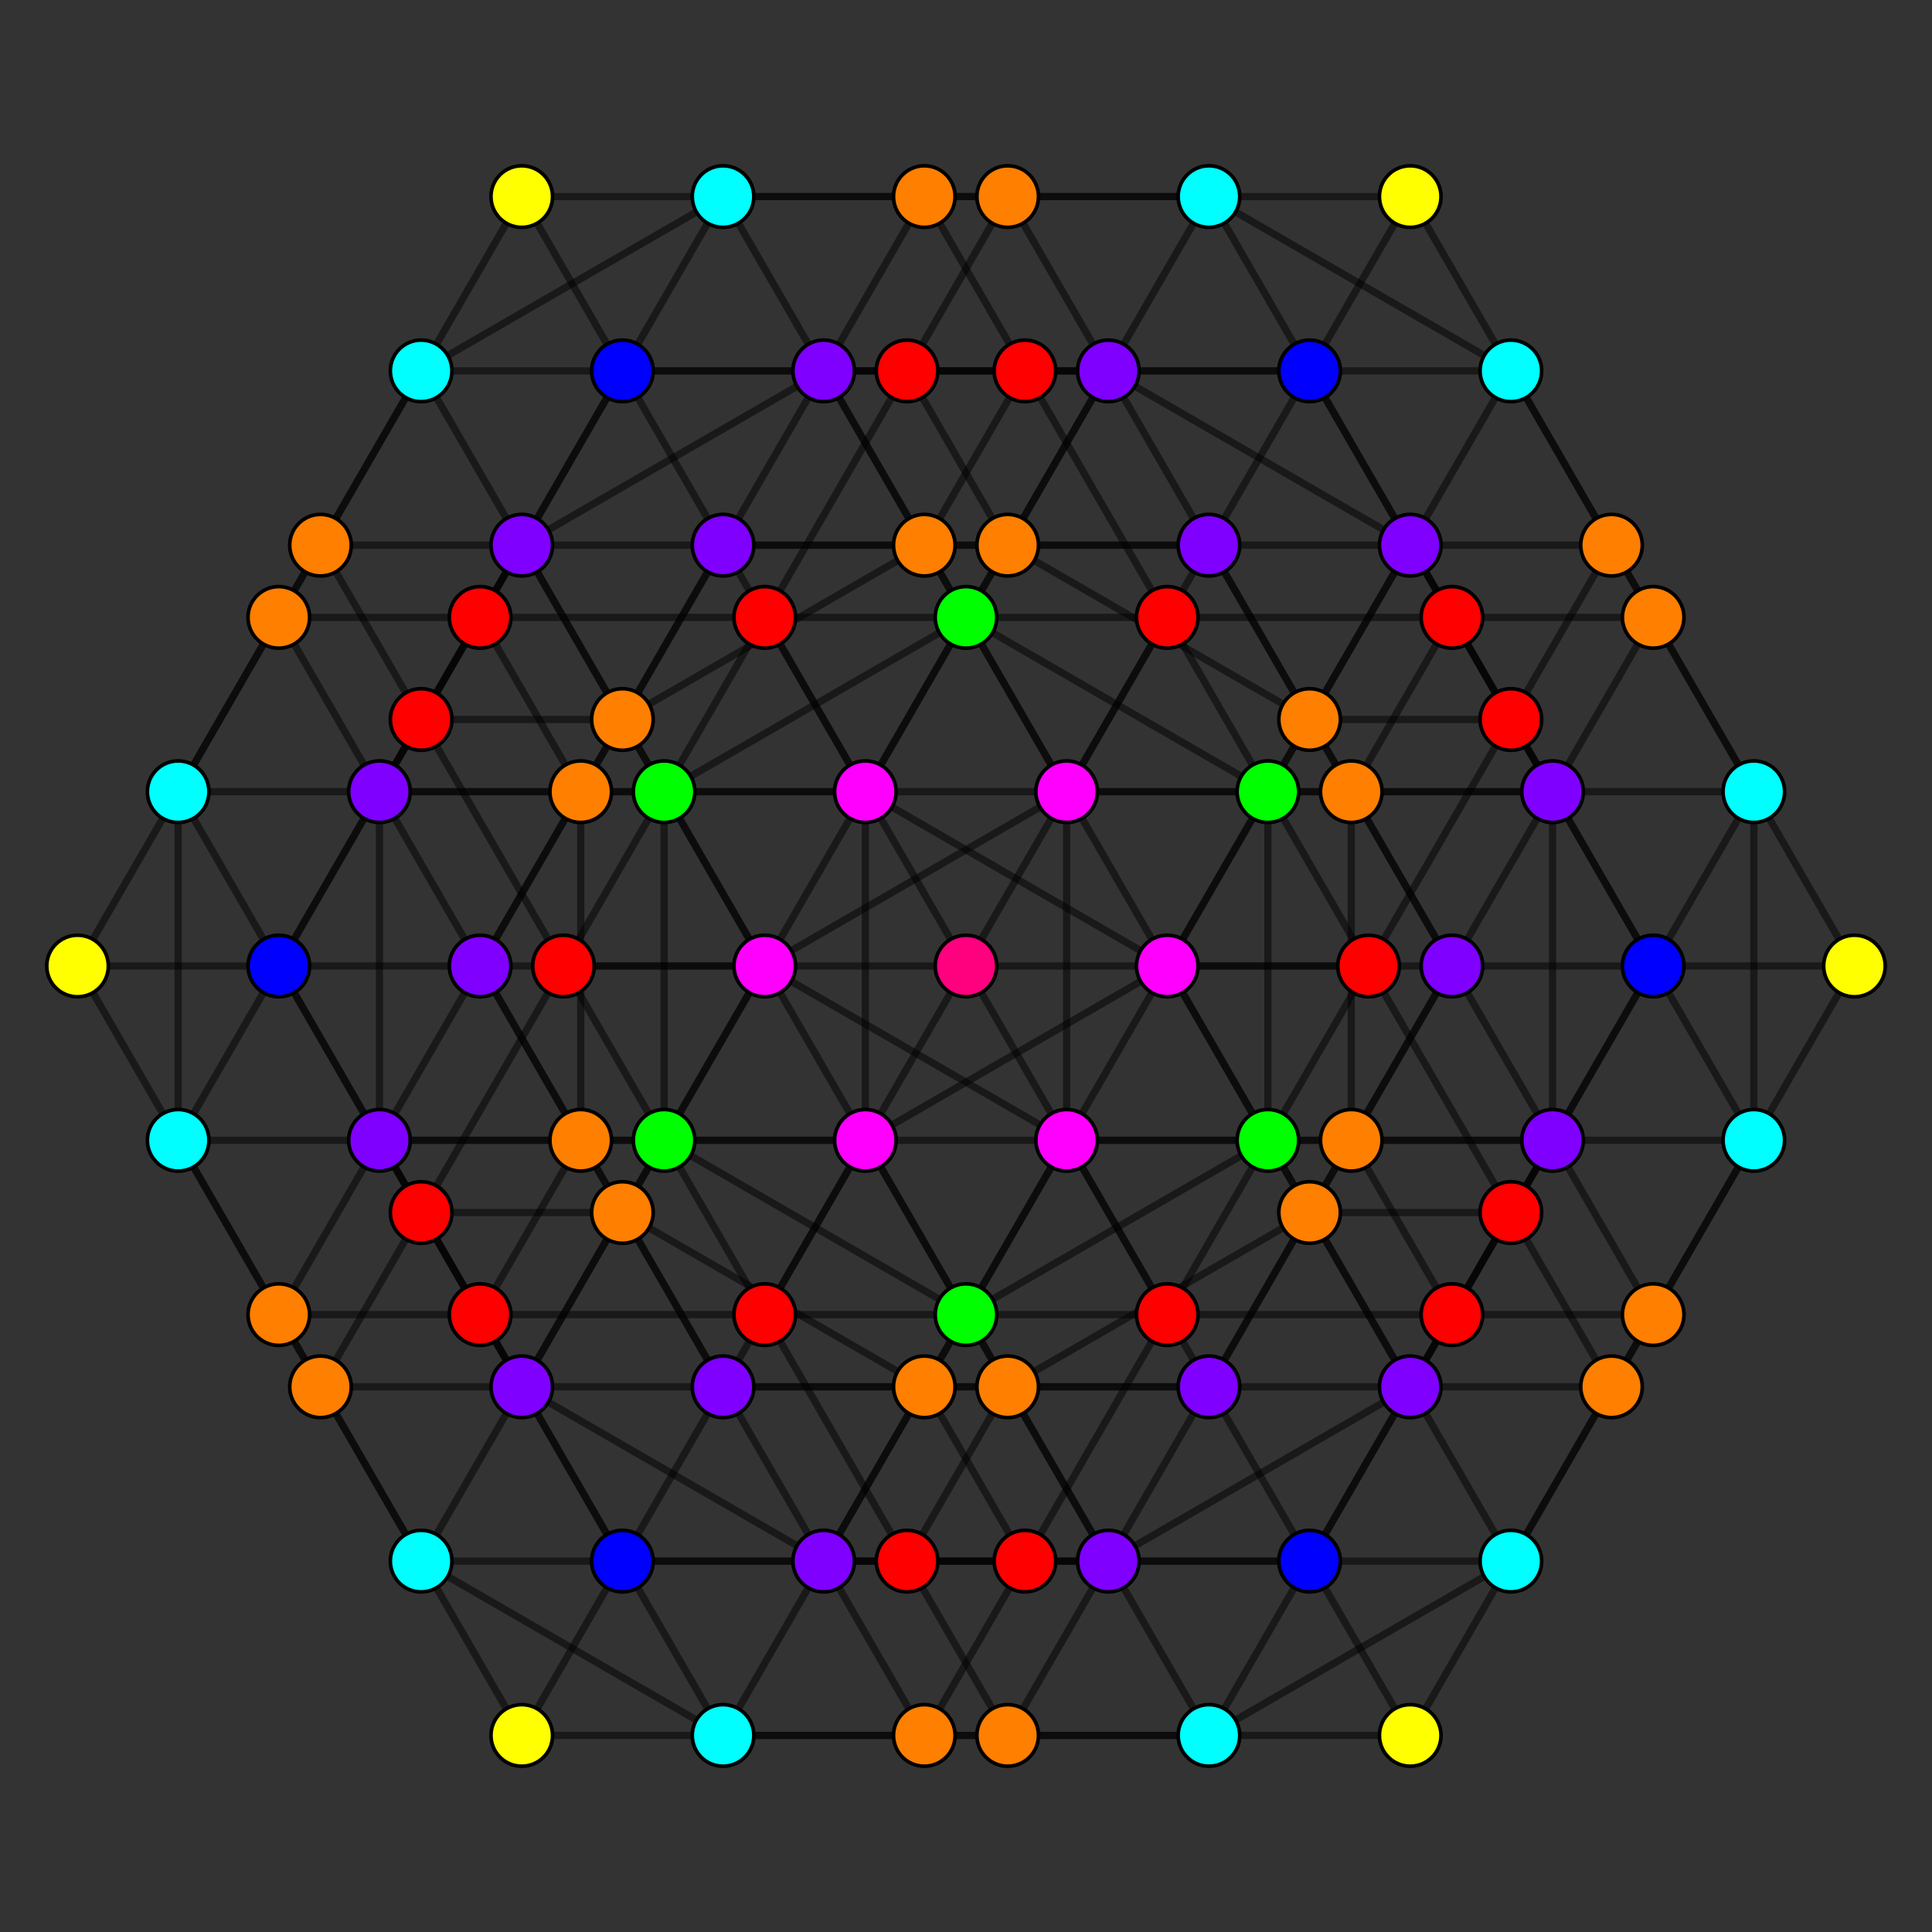 <?xml version="1.0" encoding="UTF-8" standalone="no"?>
<svg
xmlns="http://www.w3.org/2000/svg"
version="1.0"
width="1600" height="1600"
id="7-cube_t026_B3.svg">
<rect width="100%" height="100%" fill="#333333" stroke="none"/>
<g style="stroke:#000000;stroke-width:6.0;stroke-opacity:0.50;">
<line x1="1452.440" y1="655.647" x2="1452.440" y2="655.647"/>
<line x1="1452.440" y1="655.647" x2="1369.098" y2="511.293"/>
<line x1="1452.440" y1="655.647" x2="1285.755" y2="655.647"/>
<line x1="1452.440" y1="655.647" x2="1535.783" y2="800.000"/>
<line x1="1452.440" y1="655.647" x2="1452.440" y2="944.353"/>
<line x1="1452.440" y1="655.647" x2="1369.098" y2="800.000"/>
<line x1="1001.207" y1="1437.207" x2="1001.207" y2="1437.207"/>
<line x1="1001.207" y1="1437.207" x2="917.864" y2="1292.853"/>
<line x1="1001.207" y1="1437.207" x2="834.522" y2="1437.207"/>
<line x1="1001.207" y1="1437.207" x2="1251.234" y2="1292.853"/>
<line x1="1001.207" y1="1437.207" x2="1167.891" y2="1437.207"/>
<line x1="1001.207" y1="1437.207" x2="1084.549" y2="1292.853"/>
<line x1="883.342" y1="655.647" x2="883.342" y2="655.647"/>
<line x1="883.342" y1="655.647" x2="800.000" y2="511.293"/>
<line x1="883.342" y1="655.647" x2="1050.027" y2="655.647"/>
<line x1="883.342" y1="655.647" x2="633.315" y2="800.000"/>
<line x1="883.342" y1="655.647" x2="883.342" y2="944.353"/>
<line x1="883.342" y1="655.647" x2="800.000" y2="800.000"/>
<line x1="432.109" y1="1437.207" x2="432.109" y2="1437.207"/>
<line x1="432.109" y1="1437.207" x2="348.766" y2="1292.853"/>
<line x1="432.109" y1="1437.207" x2="598.794" y2="1437.207"/>
<line x1="432.109" y1="1437.207" x2="515.451" y2="1292.853"/>
<line x1="1167.891" y1="162.793" x2="1167.891" y2="162.793"/>
<line x1="1167.891" y1="162.793" x2="1251.234" y2="307.147"/>
<line x1="1167.891" y1="162.793" x2="1001.206" y2="162.793"/>
<line x1="1167.891" y1="162.793" x2="1084.549" y2="307.147"/>
<line x1="716.658" y1="944.353" x2="716.658" y2="944.353"/>
<line x1="716.658" y1="944.353" x2="800.000" y2="1088.707"/>
<line x1="716.658" y1="944.353" x2="549.973" y2="944.353"/>
<line x1="716.658" y1="944.353" x2="966.685" y2="800.000"/>
<line x1="716.658" y1="944.353" x2="716.658" y2="655.647"/>
<line x1="716.658" y1="944.353" x2="800.000" y2="800.000"/>
<line x1="598.793" y1="162.793" x2="598.793" y2="162.793"/>
<line x1="598.793" y1="162.793" x2="682.136" y2="307.147"/>
<line x1="598.793" y1="162.793" x2="765.478" y2="162.793"/>
<line x1="598.793" y1="162.793" x2="348.766" y2="307.147"/>
<line x1="598.793" y1="162.793" x2="432.109" y2="162.793"/>
<line x1="598.793" y1="162.793" x2="515.451" y2="307.147"/>
<line x1="147.560" y1="944.353" x2="147.560" y2="944.353"/>
<line x1="147.560" y1="944.353" x2="230.902" y2="1088.707"/>
<line x1="147.560" y1="944.353" x2="314.245" y2="944.353"/>
<line x1="147.560" y1="944.353" x2="64.217" y2="800.000"/>
<line x1="147.560" y1="944.353" x2="147.560" y2="655.647"/>
<line x1="147.560" y1="944.353" x2="230.902" y2="800.000"/>
<line x1="1369.098" y1="511.293" x2="1251.234" y2="307.147"/>
<line x1="1369.098" y1="511.293" x2="1369.098" y2="511.293"/>
<line x1="1369.098" y1="511.293" x2="1285.755" y2="655.647"/>
<line x1="1369.098" y1="511.293" x2="1202.413" y2="511.293"/>
<line x1="917.864" y1="1292.853" x2="800.000" y2="1088.707"/>
<line x1="917.864" y1="1292.853" x2="917.864" y2="1292.853"/>
<line x1="917.864" y1="1292.853" x2="834.522" y2="1437.207"/>
<line x1="917.864" y1="1292.853" x2="751.179" y2="1292.853"/>
<line x1="917.864" y1="1292.853" x2="1167.891" y2="1148.500"/>
<line x1="917.864" y1="1292.853" x2="1001.207" y2="1148.500"/>
<line x1="800.000" y1="511.293" x2="682.136" y2="307.147"/>
<line x1="800.000" y1="511.293" x2="800.000" y2="511.293"/>
<line x1="800.000" y1="511.293" x2="1050.027" y2="655.647"/>
<line x1="800.000" y1="511.293" x2="966.685" y2="511.293"/>
<line x1="800.000" y1="511.293" x2="549.973" y2="655.647"/>
<line x1="800.000" y1="511.293" x2="716.658" y2="655.647"/>
<line x1="348.766" y1="1292.853" x2="230.902" y2="1088.707"/>
<line x1="348.766" y1="1292.853" x2="348.766" y2="1292.853"/>
<line x1="348.766" y1="1292.853" x2="598.794" y2="1437.207"/>
<line x1="348.766" y1="1292.853" x2="515.451" y2="1292.853"/>
<line x1="348.766" y1="1292.853" x2="265.424" y2="1148.500"/>
<line x1="348.766" y1="1292.853" x2="432.109" y2="1148.500"/>
<line x1="1251.234" y1="307.147" x2="1251.234" y2="307.147"/>
<line x1="1251.234" y1="307.147" x2="1001.206" y2="162.793"/>
<line x1="1251.234" y1="307.147" x2="1084.549" y2="307.147"/>
<line x1="1251.234" y1="307.147" x2="1334.576" y2="451.500"/>
<line x1="1251.234" y1="307.147" x2="1167.891" y2="451.500"/>
<line x1="800.000" y1="1088.707" x2="800.000" y2="1088.707"/>
<line x1="800.000" y1="1088.707" x2="549.973" y2="944.353"/>
<line x1="800.000" y1="1088.707" x2="633.315" y2="1088.707"/>
<line x1="800.000" y1="1088.707" x2="1050.027" y2="944.353"/>
<line x1="800.000" y1="1088.707" x2="883.342" y2="944.353"/>
<line x1="682.136" y1="307.147" x2="682.136" y2="307.147"/>
<line x1="682.136" y1="307.147" x2="765.478" y2="162.793"/>
<line x1="682.136" y1="307.147" x2="848.821" y2="307.147"/>
<line x1="682.136" y1="307.147" x2="432.109" y2="451.500"/>
<line x1="682.136" y1="307.147" x2="598.793" y2="451.500"/>
<line x1="230.902" y1="1088.707" x2="230.902" y2="1088.707"/>
<line x1="230.902" y1="1088.707" x2="314.245" y2="944.353"/>
<line x1="230.902" y1="1088.707" x2="397.587" y2="1088.707"/>
<line x1="1285.755" y1="655.647" x2="1050.027" y2="655.647"/>
<line x1="1285.755" y1="655.647" x2="1285.755" y2="655.647"/>
<line x1="1285.755" y1="655.647" x2="1202.413" y2="511.293"/>
<line x1="1285.755" y1="655.647" x2="1285.755" y2="944.353"/>
<line x1="1285.755" y1="655.647" x2="1202.413" y2="800.000"/>
<line x1="834.522" y1="1437.207" x2="598.794" y2="1437.207"/>
<line x1="834.522" y1="1437.207" x2="834.522" y2="1437.207"/>
<line x1="834.522" y1="1437.207" x2="751.179" y2="1292.853"/>
<line x1="1050.027" y1="655.647" x2="1050.027" y2="655.647"/>
<line x1="1050.027" y1="655.647" x2="966.685" y2="511.293"/>
<line x1="1050.027" y1="655.647" x2="1050.027" y2="944.353"/>
<line x1="1050.027" y1="655.647" x2="966.685" y2="800.000"/>
<line x1="598.794" y1="1437.207" x2="598.794" y2="1437.207"/>
<line x1="598.794" y1="1437.207" x2="515.451" y2="1292.853"/>
<line x1="598.794" y1="1437.207" x2="765.478" y2="1437.207"/>
<line x1="598.794" y1="1437.207" x2="682.136" y2="1292.853"/>
<line x1="1001.206" y1="162.793" x2="765.478" y2="162.793"/>
<line x1="1001.206" y1="162.793" x2="1001.206" y2="162.793"/>
<line x1="1001.206" y1="162.793" x2="1084.549" y2="307.147"/>
<line x1="1001.206" y1="162.793" x2="834.522" y2="162.793"/>
<line x1="1001.206" y1="162.793" x2="917.864" y2="307.147"/>
<line x1="549.973" y1="944.353" x2="314.245" y2="944.353"/>
<line x1="549.973" y1="944.353" x2="549.973" y2="944.353"/>
<line x1="549.973" y1="944.353" x2="633.315" y2="1088.707"/>
<line x1="549.973" y1="944.353" x2="549.973" y2="655.647"/>
<line x1="549.973" y1="944.353" x2="633.315" y2="800.000"/>
<line x1="765.478" y1="162.793" x2="765.478" y2="162.793"/>
<line x1="765.478" y1="162.793" x2="848.821" y2="307.147"/>
<line x1="314.245" y1="944.353" x2="314.245" y2="944.353"/>
<line x1="314.245" y1="944.353" x2="397.587" y2="1088.707"/>
<line x1="314.245" y1="944.353" x2="314.245" y2="655.647"/>
<line x1="314.245" y1="944.353" x2="397.587" y2="800.000"/>
<line x1="1202.413" y1="511.293" x2="966.685" y2="511.293"/>
<line x1="1202.413" y1="511.293" x2="1084.549" y2="307.147"/>
<line x1="1202.413" y1="511.293" x2="1119.071" y2="655.647"/>
<line x1="751.179" y1="1292.853" x2="515.451" y2="1292.853"/>
<line x1="751.179" y1="1292.853" x2="633.315" y2="1088.707"/>
<line x1="751.179" y1="1292.853" x2="834.522" y2="1148.500"/>
<line x1="966.685" y1="511.293" x2="848.821" y2="307.147"/>
<line x1="966.685" y1="511.293" x2="883.342" y2="655.647"/>
<line x1="515.451" y1="1292.853" x2="397.587" y2="1088.707"/>
<line x1="515.451" y1="1292.853" x2="598.794" y2="1148.500"/>
<line x1="1084.549" y1="307.147" x2="848.821" y2="307.147"/>
<line x1="1084.549" y1="307.147" x2="1001.206" y2="451.500"/>
<line x1="633.315" y1="1088.707" x2="397.587" y2="1088.707"/>
<line x1="633.315" y1="1088.707" x2="716.658" y2="944.353"/>
<line x1="848.821" y1="307.147" x2="765.478" y2="451.500"/>
<line x1="397.587" y1="1088.707" x2="480.929" y2="944.353"/>
<line x1="1535.783" y1="800.000" x2="1535.783" y2="800.000"/>
<line x1="1535.783" y1="800.000" x2="1452.440" y2="944.353"/>
<line x1="1535.783" y1="800.000" x2="1369.098" y2="800.000"/>
<line x1="1251.234" y1="1292.853" x2="1251.234" y2="1292.853"/>
<line x1="1251.234" y1="1292.853" x2="1167.891" y2="1148.500"/>
<line x1="1251.234" y1="1292.853" x2="1167.891" y2="1437.207"/>
<line x1="1251.234" y1="1292.853" x2="1084.549" y2="1292.853"/>
<line x1="1251.234" y1="1292.853" x2="1334.576" y2="1148.500"/>
<line x1="633.315" y1="800.000" x2="633.315" y2="800.000"/>
<line x1="633.315" y1="800.000" x2="549.973" y2="655.647"/>
<line x1="633.315" y1="800.000" x2="883.342" y2="944.353"/>
<line x1="633.315" y1="800.000" x2="800.000" y2="800.000"/>
<line x1="966.685" y1="800.000" x2="966.685" y2="800.000"/>
<line x1="966.685" y1="800.000" x2="1050.027" y2="944.353"/>
<line x1="966.685" y1="800.000" x2="716.658" y2="655.647"/>
<line x1="966.685" y1="800.000" x2="800.000" y2="800.000"/>
<line x1="348.766" y1="307.147" x2="348.766" y2="307.147"/>
<line x1="348.766" y1="307.147" x2="432.109" y2="451.500"/>
<line x1="348.766" y1="307.147" x2="432.109" y2="162.793"/>
<line x1="348.766" y1="307.147" x2="515.451" y2="307.147"/>
<line x1="348.766" y1="307.147" x2="265.424" y2="451.500"/>
<line x1="64.217" y1="800.000" x2="64.217" y2="800.000"/>
<line x1="64.217" y1="800.000" x2="147.560" y2="655.647"/>
<line x1="64.217" y1="800.000" x2="230.902" y2="800.000"/>
<line x1="1452.440" y1="655.647" x2="1334.576" y2="451.500"/>
<line x1="1167.891" y1="1148.500" x2="1050.027" y2="944.353"/>
<line x1="1167.891" y1="1148.500" x2="1167.891" y2="1148.500"/>
<line x1="1167.891" y1="1148.500" x2="1001.207" y2="1148.500"/>
<line x1="1167.891" y1="1148.500" x2="1334.576" y2="1148.500"/>
<line x1="1167.891" y1="1148.500" x2="1251.234" y2="1004.147"/>
<line x1="549.973" y1="655.647" x2="432.109" y2="451.500"/>
<line x1="549.973" y1="655.647" x2="549.973" y2="655.647"/>
<line x1="549.973" y1="655.647" x2="716.658" y2="655.647"/>
<line x1="549.973" y1="655.647" x2="466.630" y2="800.000"/>
<line x1="265.424" y1="1148.500" x2="147.560" y2="944.353"/>
<line x1="265.424" y1="1148.500" x2="265.424" y2="1148.500"/>
<line x1="265.424" y1="1148.500" x2="432.109" y2="1148.500"/>
<line x1="265.424" y1="1148.500" x2="348.766" y2="1004.147"/>
<line x1="1334.576" y1="451.500" x2="1334.576" y2="451.500"/>
<line x1="1334.576" y1="451.500" x2="1167.891" y2="451.500"/>
<line x1="1334.576" y1="451.500" x2="1251.234" y2="595.853"/>
<line x1="1050.027" y1="944.353" x2="1050.027" y2="944.353"/>
<line x1="1050.027" y1="944.353" x2="883.342" y2="944.353"/>
<line x1="1050.027" y1="944.353" x2="1133.370" y2="800.000"/>
<line x1="432.109" y1="451.500" x2="432.109" y2="451.500"/>
<line x1="432.109" y1="451.500" x2="598.793" y2="451.500"/>
<line x1="432.109" y1="451.500" x2="265.424" y2="451.500"/>
<line x1="432.109" y1="451.500" x2="348.766" y2="595.853"/>
<line x1="1452.440" y1="944.353" x2="1452.440" y2="944.353"/>
<line x1="1452.440" y1="944.353" x2="1369.098" y2="800.000"/>
<line x1="1452.440" y1="944.353" x2="1285.755" y2="944.353"/>
<line x1="1452.440" y1="944.353" x2="1369.098" y2="1088.707"/>
<line x1="1167.891" y1="1437.207" x2="1167.891" y2="1437.207"/>
<line x1="1167.891" y1="1437.207" x2="1084.549" y2="1292.853"/>
<line x1="883.342" y1="944.353" x2="883.342" y2="944.353"/>
<line x1="883.342" y1="944.353" x2="800.000" y2="800.000"/>
<line x1="716.658" y1="655.647" x2="716.658" y2="655.647"/>
<line x1="716.658" y1="655.647" x2="800.000" y2="800.000"/>
<line x1="432.109" y1="162.793" x2="432.109" y2="162.793"/>
<line x1="432.109" y1="162.793" x2="515.451" y2="307.147"/>
<line x1="147.560" y1="655.647" x2="147.560" y2="655.647"/>
<line x1="147.560" y1="655.647" x2="230.902" y2="800.000"/>
<line x1="147.560" y1="655.647" x2="314.245" y2="655.647"/>
<line x1="147.560" y1="655.647" x2="230.902" y2="511.293"/>
<line x1="1369.098" y1="800.000" x2="1369.098" y2="800.000"/>
<line x1="1369.098" y1="800.000" x2="1285.755" y2="655.647"/>
<line x1="1369.098" y1="800.000" x2="1202.413" y2="800.000"/>
<line x1="1369.098" y1="800.000" x2="1285.755" y2="944.353"/>
<line x1="1084.549" y1="1292.853" x2="1084.549" y2="1292.853"/>
<line x1="1084.549" y1="1292.853" x2="1001.207" y2="1148.500"/>
<line x1="1084.549" y1="1292.853" x2="917.864" y2="1292.853"/>
<line x1="1084.549" y1="1292.853" x2="1167.891" y2="1148.500"/>
<line x1="800.000" y1="800.000" x2="800.000" y2="800.000"/>
<line x1="515.451" y1="1292.853" x2="515.451" y2="1292.853"/>
<line x1="515.451" y1="1292.853" x2="432.109" y2="1148.500"/>
<line x1="515.451" y1="1292.853" x2="682.136" y2="1292.853"/>
<line x1="1084.549" y1="307.147" x2="1084.549" y2="307.147"/>
<line x1="1084.549" y1="307.147" x2="1167.891" y2="451.500"/>
<line x1="1084.549" y1="307.147" x2="917.864" y2="307.147"/>
<line x1="515.451" y1="307.147" x2="515.451" y2="307.147"/>
<line x1="515.451" y1="307.147" x2="598.793" y2="451.500"/>
<line x1="515.451" y1="307.147" x2="682.136" y2="307.147"/>
<line x1="515.451" y1="307.147" x2="432.109" y2="451.500"/>
<line x1="230.902" y1="800.000" x2="230.902" y2="800.000"/>
<line x1="230.902" y1="800.000" x2="314.245" y2="944.353"/>
<line x1="230.902" y1="800.000" x2="397.587" y2="800.000"/>
<line x1="230.902" y1="800.000" x2="314.245" y2="655.647"/>
<line x1="1285.755" y1="655.647" x2="1167.891" y2="451.500"/>
<line x1="1285.755" y1="655.647" x2="1119.071" y2="655.647"/>
<line x1="1001.207" y1="1148.500" x2="883.342" y2="944.353"/>
<line x1="1001.207" y1="1148.500" x2="1001.207" y2="1148.500"/>
<line x1="1001.207" y1="1148.500" x2="834.522" y2="1148.500"/>
<line x1="1001.207" y1="1148.500" x2="1084.549" y2="1004.147"/>
<line x1="716.658" y1="655.647" x2="598.793" y2="451.500"/>
<line x1="716.658" y1="655.647" x2="883.342" y2="655.647"/>
<line x1="716.658" y1="655.647" x2="633.315" y2="800.000"/>
<line x1="432.109" y1="1148.500" x2="314.245" y2="944.353"/>
<line x1="432.109" y1="1148.500" x2="432.109" y2="1148.500"/>
<line x1="432.109" y1="1148.500" x2="682.136" y2="1292.853"/>
<line x1="432.109" y1="1148.500" x2="598.794" y2="1148.500"/>
<line x1="432.109" y1="1148.500" x2="515.451" y2="1004.147"/>
<line x1="1167.891" y1="451.500" x2="1167.891" y2="451.500"/>
<line x1="1167.891" y1="451.500" x2="917.864" y2="307.147"/>
<line x1="1167.891" y1="451.500" x2="1001.206" y2="451.500"/>
<line x1="1167.891" y1="451.500" x2="1084.549" y2="595.853"/>
<line x1="883.342" y1="944.353" x2="716.658" y2="944.353"/>
<line x1="883.342" y1="944.353" x2="966.685" y2="800.000"/>
<line x1="598.793" y1="451.500" x2="598.793" y2="451.500"/>
<line x1="598.793" y1="451.500" x2="765.478" y2="451.500"/>
<line x1="598.793" y1="451.500" x2="515.451" y2="595.853"/>
<line x1="314.245" y1="944.353" x2="480.929" y2="944.353"/>
<line x1="1285.755" y1="944.353" x2="1050.027" y2="944.353"/>
<line x1="1285.755" y1="944.353" x2="1285.755" y2="944.353"/>
<line x1="1285.755" y1="944.353" x2="1202.413" y2="800.000"/>
<line x1="1285.755" y1="944.353" x2="1369.098" y2="1088.707"/>
<line x1="1285.755" y1="944.353" x2="1202.413" y2="1088.707"/>
<line x1="1001.207" y1="1437.207" x2="765.478" y2="1437.207"/>
<line x1="1050.027" y1="944.353" x2="966.685" y2="1088.707"/>
<line x1="765.478" y1="1437.207" x2="765.478" y2="1437.207"/>
<line x1="765.478" y1="1437.207" x2="682.136" y2="1292.853"/>
<line x1="765.478" y1="1437.207" x2="848.821" y2="1292.853"/>
<line x1="834.522" y1="162.793" x2="598.793" y2="162.793"/>
<line x1="834.522" y1="162.793" x2="834.522" y2="162.793"/>
<line x1="834.522" y1="162.793" x2="917.864" y2="307.147"/>
<line x1="834.522" y1="162.793" x2="751.179" y2="307.147"/>
<line x1="549.973" y1="655.647" x2="314.245" y2="655.647"/>
<line x1="549.973" y1="655.647" x2="633.315" y2="511.293"/>
<line x1="314.245" y1="655.647" x2="314.245" y2="655.647"/>
<line x1="314.245" y1="655.647" x2="397.587" y2="800.000"/>
<line x1="314.245" y1="655.647" x2="230.902" y2="511.293"/>
<line x1="314.245" y1="655.647" x2="397.587" y2="511.293"/>
<line x1="1202.413" y1="800.000" x2="966.685" y2="800.000"/>
<line x1="1202.413" y1="800.000" x2="1202.413" y2="800.000"/>
<line x1="1202.413" y1="800.000" x2="1119.071" y2="655.647"/>
<line x1="1202.413" y1="800.000" x2="1119.071" y2="944.353"/>
<line x1="917.864" y1="1292.853" x2="682.136" y2="1292.853"/>
<line x1="917.864" y1="1292.853" x2="834.522" y2="1148.500"/>
<line x1="966.685" y1="800.000" x2="883.342" y2="655.647"/>
<line x1="682.136" y1="1292.853" x2="682.136" y2="1292.853"/>
<line x1="682.136" y1="1292.853" x2="598.794" y2="1148.500"/>
<line x1="682.136" y1="1292.853" x2="765.478" y2="1148.500"/>
<line x1="917.864" y1="307.147" x2="682.136" y2="307.147"/>
<line x1="917.864" y1="307.147" x2="917.864" y2="307.147"/>
<line x1="917.864" y1="307.147" x2="1001.206" y2="451.500"/>
<line x1="917.864" y1="307.147" x2="834.522" y2="451.500"/>
<line x1="633.315" y1="800.000" x2="397.587" y2="800.000"/>
<line x1="633.315" y1="800.000" x2="716.658" y2="944.353"/>
<line x1="682.136" y1="307.147" x2="765.478" y2="451.500"/>
<line x1="397.587" y1="800.000" x2="397.587" y2="800.000"/>
<line x1="397.587" y1="800.000" x2="480.929" y2="944.353"/>
<line x1="397.587" y1="800.000" x2="480.929" y2="655.647"/>
<line x1="1119.071" y1="655.647" x2="883.342" y2="655.647"/>
<line x1="1119.071" y1="655.647" x2="1001.206" y2="451.500"/>
<line x1="1119.071" y1="655.647" x2="1119.071" y2="655.647"/>
<line x1="1119.071" y1="655.647" x2="1119.071" y2="944.353"/>
<line x1="834.522" y1="1148.500" x2="598.794" y2="1148.500"/>
<line x1="834.522" y1="1148.500" x2="716.658" y2="944.353"/>
<line x1="834.522" y1="1148.500" x2="834.522" y2="1148.500"/>
<line x1="834.522" y1="1148.500" x2="1084.549" y2="1004.147"/>
<line x1="883.342" y1="655.647" x2="765.478" y2="451.500"/>
<line x1="598.794" y1="1148.500" x2="480.929" y2="944.353"/>
<line x1="598.794" y1="1148.500" x2="598.794" y2="1148.500"/>
<line x1="598.794" y1="1148.500" x2="515.451" y2="1004.147"/>
<line x1="598.794" y1="1148.500" x2="765.478" y2="1148.500"/>
<line x1="1001.206" y1="451.500" x2="765.478" y2="451.500"/>
<line x1="1001.206" y1="451.500" x2="1001.206" y2="451.500"/>
<line x1="1001.206" y1="451.500" x2="1084.549" y2="595.853"/>
<line x1="1001.206" y1="451.500" x2="834.522" y2="451.500"/>
<line x1="716.658" y1="944.353" x2="480.929" y2="944.353"/>
<line x1="765.478" y1="451.500" x2="765.478" y2="451.500"/>
<line x1="765.478" y1="451.500" x2="515.451" y2="595.853"/>
<line x1="480.929" y1="944.353" x2="480.929" y2="944.353"/>
<line x1="480.929" y1="944.353" x2="480.929" y2="655.647"/>
<line x1="1452.440" y1="944.353" x2="1334.576" y2="1148.500"/>
<line x1="1334.576" y1="1148.500" x2="1334.576" y2="1148.500"/>
<line x1="1334.576" y1="1148.500" x2="1251.234" y2="1004.147"/>
<line x1="549.973" y1="944.353" x2="432.109" y2="1148.500"/>
<line x1="549.973" y1="944.353" x2="466.630" y2="800.000"/>
<line x1="432.109" y1="1148.500" x2="348.766" y2="1004.147"/>
<line x1="1167.891" y1="451.500" x2="1050.027" y2="655.647"/>
<line x1="1167.891" y1="451.500" x2="1251.234" y2="595.853"/>
<line x1="1050.027" y1="655.647" x2="1133.370" y2="800.000"/>
<line x1="265.424" y1="451.500" x2="147.560" y2="655.647"/>
<line x1="265.424" y1="451.500" x2="265.424" y2="451.500"/>
<line x1="265.424" y1="451.500" x2="348.766" y2="595.853"/>
<line x1="1369.098" y1="800.000" x2="1251.234" y2="1004.147"/>
<line x1="1369.098" y1="800.000" x2="1251.234" y2="595.853"/>
<line x1="1251.234" y1="1004.147" x2="1133.370" y2="800.000"/>
<line x1="1251.234" y1="1004.147" x2="1084.549" y2="1004.147"/>
<line x1="466.630" y1="800.000" x2="348.766" y2="1004.147"/>
<line x1="466.630" y1="800.000" x2="348.766" y2="595.853"/>
<line x1="466.630" y1="800.000" x2="633.315" y2="800.000"/>
<line x1="348.766" y1="1004.147" x2="230.902" y2="800.000"/>
<line x1="348.766" y1="1004.147" x2="515.451" y2="1004.147"/>
<line x1="1251.234" y1="595.853" x2="1133.370" y2="800.000"/>
<line x1="1251.234" y1="595.853" x2="1084.549" y2="595.853"/>
<line x1="1133.370" y1="800.000" x2="966.685" y2="800.000"/>
<line x1="348.766" y1="595.853" x2="230.902" y2="800.000"/>
<line x1="348.766" y1="595.853" x2="515.451" y2="595.853"/>
<line x1="1369.098" y1="1088.707" x2="1251.234" y2="1292.853"/>
<line x1="1369.098" y1="1088.707" x2="1369.098" y2="1088.707"/>
<line x1="1369.098" y1="1088.707" x2="1202.413" y2="1088.707"/>
<line x1="800.000" y1="1088.707" x2="682.136" y2="1292.853"/>
<line x1="800.000" y1="1088.707" x2="966.685" y2="1088.707"/>
<line x1="682.136" y1="1292.853" x2="848.821" y2="1292.853"/>
<line x1="917.864" y1="307.147" x2="800.000" y2="511.293"/>
<line x1="917.864" y1="307.147" x2="751.179" y2="307.147"/>
<line x1="800.000" y1="511.293" x2="633.315" y2="511.293"/>
<line x1="348.766" y1="307.147" x2="230.902" y2="511.293"/>
<line x1="230.902" y1="511.293" x2="230.902" y2="511.293"/>
<line x1="230.902" y1="511.293" x2="397.587" y2="511.293"/>
<line x1="1285.755" y1="944.353" x2="1167.891" y2="1148.500"/>
<line x1="1285.755" y1="944.353" x2="1119.071" y2="944.353"/>
<line x1="1167.891" y1="1148.500" x2="1084.549" y2="1004.147"/>
<line x1="716.658" y1="944.353" x2="598.794" y2="1148.500"/>
<line x1="1001.206" y1="451.500" x2="883.342" y2="655.647"/>
<line x1="432.109" y1="451.500" x2="314.245" y2="655.647"/>
<line x1="432.109" y1="451.500" x2="515.451" y2="595.853"/>
<line x1="314.245" y1="655.647" x2="480.929" y2="655.647"/>
<line x1="1202.413" y1="800.000" x2="1084.549" y2="1004.147"/>
<line x1="1202.413" y1="800.000" x2="1084.549" y2="595.853"/>
<line x1="1084.549" y1="1004.147" x2="966.685" y2="800.000"/>
<line x1="1084.549" y1="1004.147" x2="1084.549" y2="1004.147"/>
<line x1="633.315" y1="800.000" x2="515.451" y2="1004.147"/>
<line x1="633.315" y1="800.000" x2="515.451" y2="595.853"/>
<line x1="515.451" y1="1004.147" x2="397.587" y2="800.000"/>
<line x1="515.451" y1="1004.147" x2="515.451" y2="1004.147"/>
<line x1="515.451" y1="1004.147" x2="765.478" y2="1148.500"/>
<line x1="1084.549" y1="595.853" x2="966.685" y2="800.000"/>
<line x1="1084.549" y1="595.853" x2="1084.549" y2="595.853"/>
<line x1="1084.549" y1="595.853" x2="834.522" y2="451.500"/>
<line x1="515.451" y1="595.853" x2="397.587" y2="800.000"/>
<line x1="515.451" y1="595.853" x2="515.451" y2="595.853"/>
<line x1="1202.413" y1="1088.707" x2="1084.549" y2="1292.853"/>
<line x1="1202.413" y1="1088.707" x2="966.685" y2="1088.707"/>
<line x1="1202.413" y1="1088.707" x2="1119.071" y2="944.353"/>
<line x1="1084.549" y1="1292.853" x2="848.821" y2="1292.853"/>
<line x1="966.685" y1="1088.707" x2="848.821" y2="1292.853"/>
<line x1="966.685" y1="1088.707" x2="883.342" y2="944.353"/>
<line x1="848.821" y1="1292.853" x2="765.478" y2="1148.500"/>
<line x1="751.179" y1="307.147" x2="633.315" y2="511.293"/>
<line x1="751.179" y1="307.147" x2="515.451" y2="307.147"/>
<line x1="751.179" y1="307.147" x2="834.522" y2="451.500"/>
<line x1="633.315" y1="511.293" x2="397.587" y2="511.293"/>
<line x1="633.315" y1="511.293" x2="716.658" y2="655.647"/>
<line x1="515.451" y1="307.147" x2="397.587" y2="511.293"/>
<line x1="397.587" y1="511.293" x2="480.929" y2="655.647"/>
<line x1="1119.071" y1="944.353" x2="1001.207" y2="1148.500"/>
<line x1="1119.071" y1="944.353" x2="883.342" y2="944.353"/>
<line x1="1119.071" y1="944.353" x2="1119.071" y2="944.353"/>
<line x1="1001.207" y1="1148.500" x2="765.478" y2="1148.500"/>
<line x1="883.342" y1="944.353" x2="765.478" y2="1148.500"/>
<line x1="765.478" y1="1148.500" x2="765.478" y2="1148.500"/>
<line x1="834.522" y1="451.500" x2="716.658" y2="655.647"/>
<line x1="834.522" y1="451.500" x2="598.793" y2="451.500"/>
<line x1="834.522" y1="451.500" x2="834.522" y2="451.500"/>
<line x1="716.658" y1="655.647" x2="480.929" y2="655.647"/>
<line x1="598.793" y1="451.500" x2="480.929" y2="655.647"/>
<line x1="480.929" y1="655.647" x2="480.929" y2="655.647"/>
</g>
<g style="stroke:#000000;stroke-width:3.0;fill:#ff0000">
<circle cx="1202.413" cy="511.293" r="25.5"/>
<circle cx="751.179" cy="1292.853" r="25.5"/>
<circle cx="966.685" cy="511.293" r="25.5"/>
<circle cx="633.315" cy="1088.707" r="25.5"/>
<circle cx="848.821" cy="307.147" r="25.5"/>
<circle cx="397.587" cy="1088.707" r="25.5"/>
<circle cx="1251.234" cy="1004.147" r="25.5"/>
<circle cx="466.630" cy="800.000" r="25.5"/>
<circle cx="348.766" cy="1004.147" r="25.5"/>
<circle cx="1251.234" cy="595.853" r="25.5"/>
<circle cx="1133.370" cy="800.000" r="25.5"/>
<circle cx="348.766" cy="595.853" r="25.5"/>
<circle cx="1202.413" cy="1088.707" r="25.5"/>
<circle cx="966.685" cy="1088.707" r="25.5"/>
<circle cx="848.821" cy="1292.853" r="25.5"/>
<circle cx="751.179" cy="307.147" r="25.5"/>
<circle cx="633.315" cy="511.293" r="25.5"/>
<circle cx="397.587" cy="511.293" r="25.5"/>
</g>
<g style="stroke:#000000;stroke-width:3.0;fill:#ff7f00">
<circle cx="1369.098" cy="511.293" r="25.5"/>
<circle cx="230.902" cy="1088.707" r="25.5"/>
<circle cx="834.522" cy="1437.207" r="25.5"/>
<circle cx="765.478" cy="162.793" r="25.5"/>
<circle cx="265.424" cy="1148.500" r="25.5"/>
<circle cx="1334.576" cy="451.500" r="25.5"/>
<circle cx="765.478" cy="1437.207" r="25.5"/>
<circle cx="834.522" cy="162.793" r="25.5"/>
<circle cx="1119.071" cy="655.647" r="25.5"/>
<circle cx="834.522" cy="1148.500" r="25.5"/>
<circle cx="765.478" cy="451.500" r="25.5"/>
<circle cx="480.929" cy="944.353" r="25.5"/>
<circle cx="1334.576" cy="1148.500" r="25.5"/>
<circle cx="265.424" cy="451.500" r="25.5"/>
<circle cx="1369.098" cy="1088.707" r="25.5"/>
<circle cx="230.902" cy="511.293" r="25.5"/>
<circle cx="1084.549" cy="1004.147" r="25.5"/>
<circle cx="515.451" cy="1004.147" r="25.5"/>
<circle cx="1084.549" cy="595.853" r="25.5"/>
<circle cx="515.451" cy="595.853" r="25.5"/>
<circle cx="1119.071" cy="944.353" r="25.5"/>
<circle cx="765.478" cy="1148.500" r="25.5"/>
<circle cx="834.522" cy="451.500" r="25.5"/>
<circle cx="480.929" cy="655.647" r="25.5"/>
</g>
<g style="stroke:#000000;stroke-width:3.0;fill:#ffff00">
<circle cx="432.109" cy="1437.207" r="25.5"/>
<circle cx="1167.891" cy="162.793" r="25.5"/>
<circle cx="1535.783" cy="800.000" r="25.5"/>
<circle cx="64.217" cy="800.000" r="25.5"/>
<circle cx="1167.891" cy="1437.207" r="25.5"/>
<circle cx="432.109" cy="162.793" r="25.5"/>
</g>
<g style="stroke:#000000;stroke-width:3.0;fill:#00ff00">
<circle cx="800.000" cy="511.293" r="25.5"/>
<circle cx="800.000" cy="1088.707" r="25.5"/>
<circle cx="1050.027" cy="655.647" r="25.5"/>
<circle cx="549.973" cy="944.353" r="25.5"/>
<circle cx="549.973" cy="655.647" r="25.5"/>
<circle cx="1050.027" cy="944.353" r="25.5"/>
</g>
<g style="stroke:#000000;stroke-width:3.0;fill:#00ffff">
<circle cx="1452.440" cy="655.647" r="25.5"/>
<circle cx="1001.207" cy="1437.207" r="25.5"/>
<circle cx="598.793" cy="162.793" r="25.5"/>
<circle cx="147.560" cy="944.353" r="25.5"/>
<circle cx="348.766" cy="1292.853" r="25.5"/>
<circle cx="1251.234" cy="307.147" r="25.5"/>
<circle cx="598.794" cy="1437.207" r="25.5"/>
<circle cx="1001.206" cy="162.793" r="25.5"/>
<circle cx="1251.234" cy="1292.853" r="25.5"/>
<circle cx="348.766" cy="307.147" r="25.5"/>
<circle cx="1452.440" cy="944.353" r="25.5"/>
<circle cx="147.560" cy="655.647" r="25.5"/>
</g>
<g style="stroke:#000000;stroke-width:3.0;fill:#0000ff">
<circle cx="515.451" cy="1292.853" r="25.5"/>
<circle cx="1084.549" cy="307.147" r="25.5"/>
<circle cx="1369.098" cy="800.000" r="25.5"/>
<circle cx="1084.549" cy="1292.853" r="25.5"/>
<circle cx="515.451" cy="307.147" r="25.5"/>
<circle cx="230.902" cy="800.000" r="25.5"/>
</g>
<g style="stroke:#000000;stroke-width:3.0;fill:#7f00ff">
<circle cx="917.864" cy="1292.853" r="25.5"/>
<circle cx="682.136" cy="307.147" r="25.5"/>
<circle cx="1285.755" cy="655.647" r="25.5"/>
<circle cx="314.245" cy="944.353" r="25.5"/>
<circle cx="1167.891" cy="1148.500" r="25.5"/>
<circle cx="432.109" cy="451.500" r="25.5"/>
<circle cx="1001.207" cy="1148.500" r="25.5"/>
<circle cx="432.109" cy="1148.500" r="25.5"/>
<circle cx="1167.891" cy="451.500" r="25.5"/>
<circle cx="598.793" cy="451.500" r="25.5"/>
<circle cx="1285.755" cy="944.353" r="25.5"/>
<circle cx="314.245" cy="655.647" r="25.5"/>
<circle cx="1202.413" cy="800.000" r="25.5"/>
<circle cx="682.136" cy="1292.853" r="25.5"/>
<circle cx="917.864" cy="307.147" r="25.5"/>
<circle cx="397.587" cy="800.000" r="25.5"/>
<circle cx="598.794" cy="1148.500" r="25.5"/>
<circle cx="1001.206" cy="451.500" r="25.5"/>
</g>
<g style="stroke:#000000;stroke-width:3.0;fill:#ff00ff">
<circle cx="883.342" cy="655.647" r="25.5"/>
<circle cx="716.658" cy="944.353" r="25.5"/>
<circle cx="633.315" cy="800.000" r="25.5"/>
<circle cx="966.685" cy="800.000" r="25.5"/>
<circle cx="883.342" cy="944.353" r="25.5"/>
<circle cx="716.658" cy="655.647" r="25.5"/>
</g>
<g style="stroke:#000000;stroke-width:3.0;fill:#ff007f">
<circle cx="800.000" cy="800.000" r="25.5"/>
</g>
</svg>
